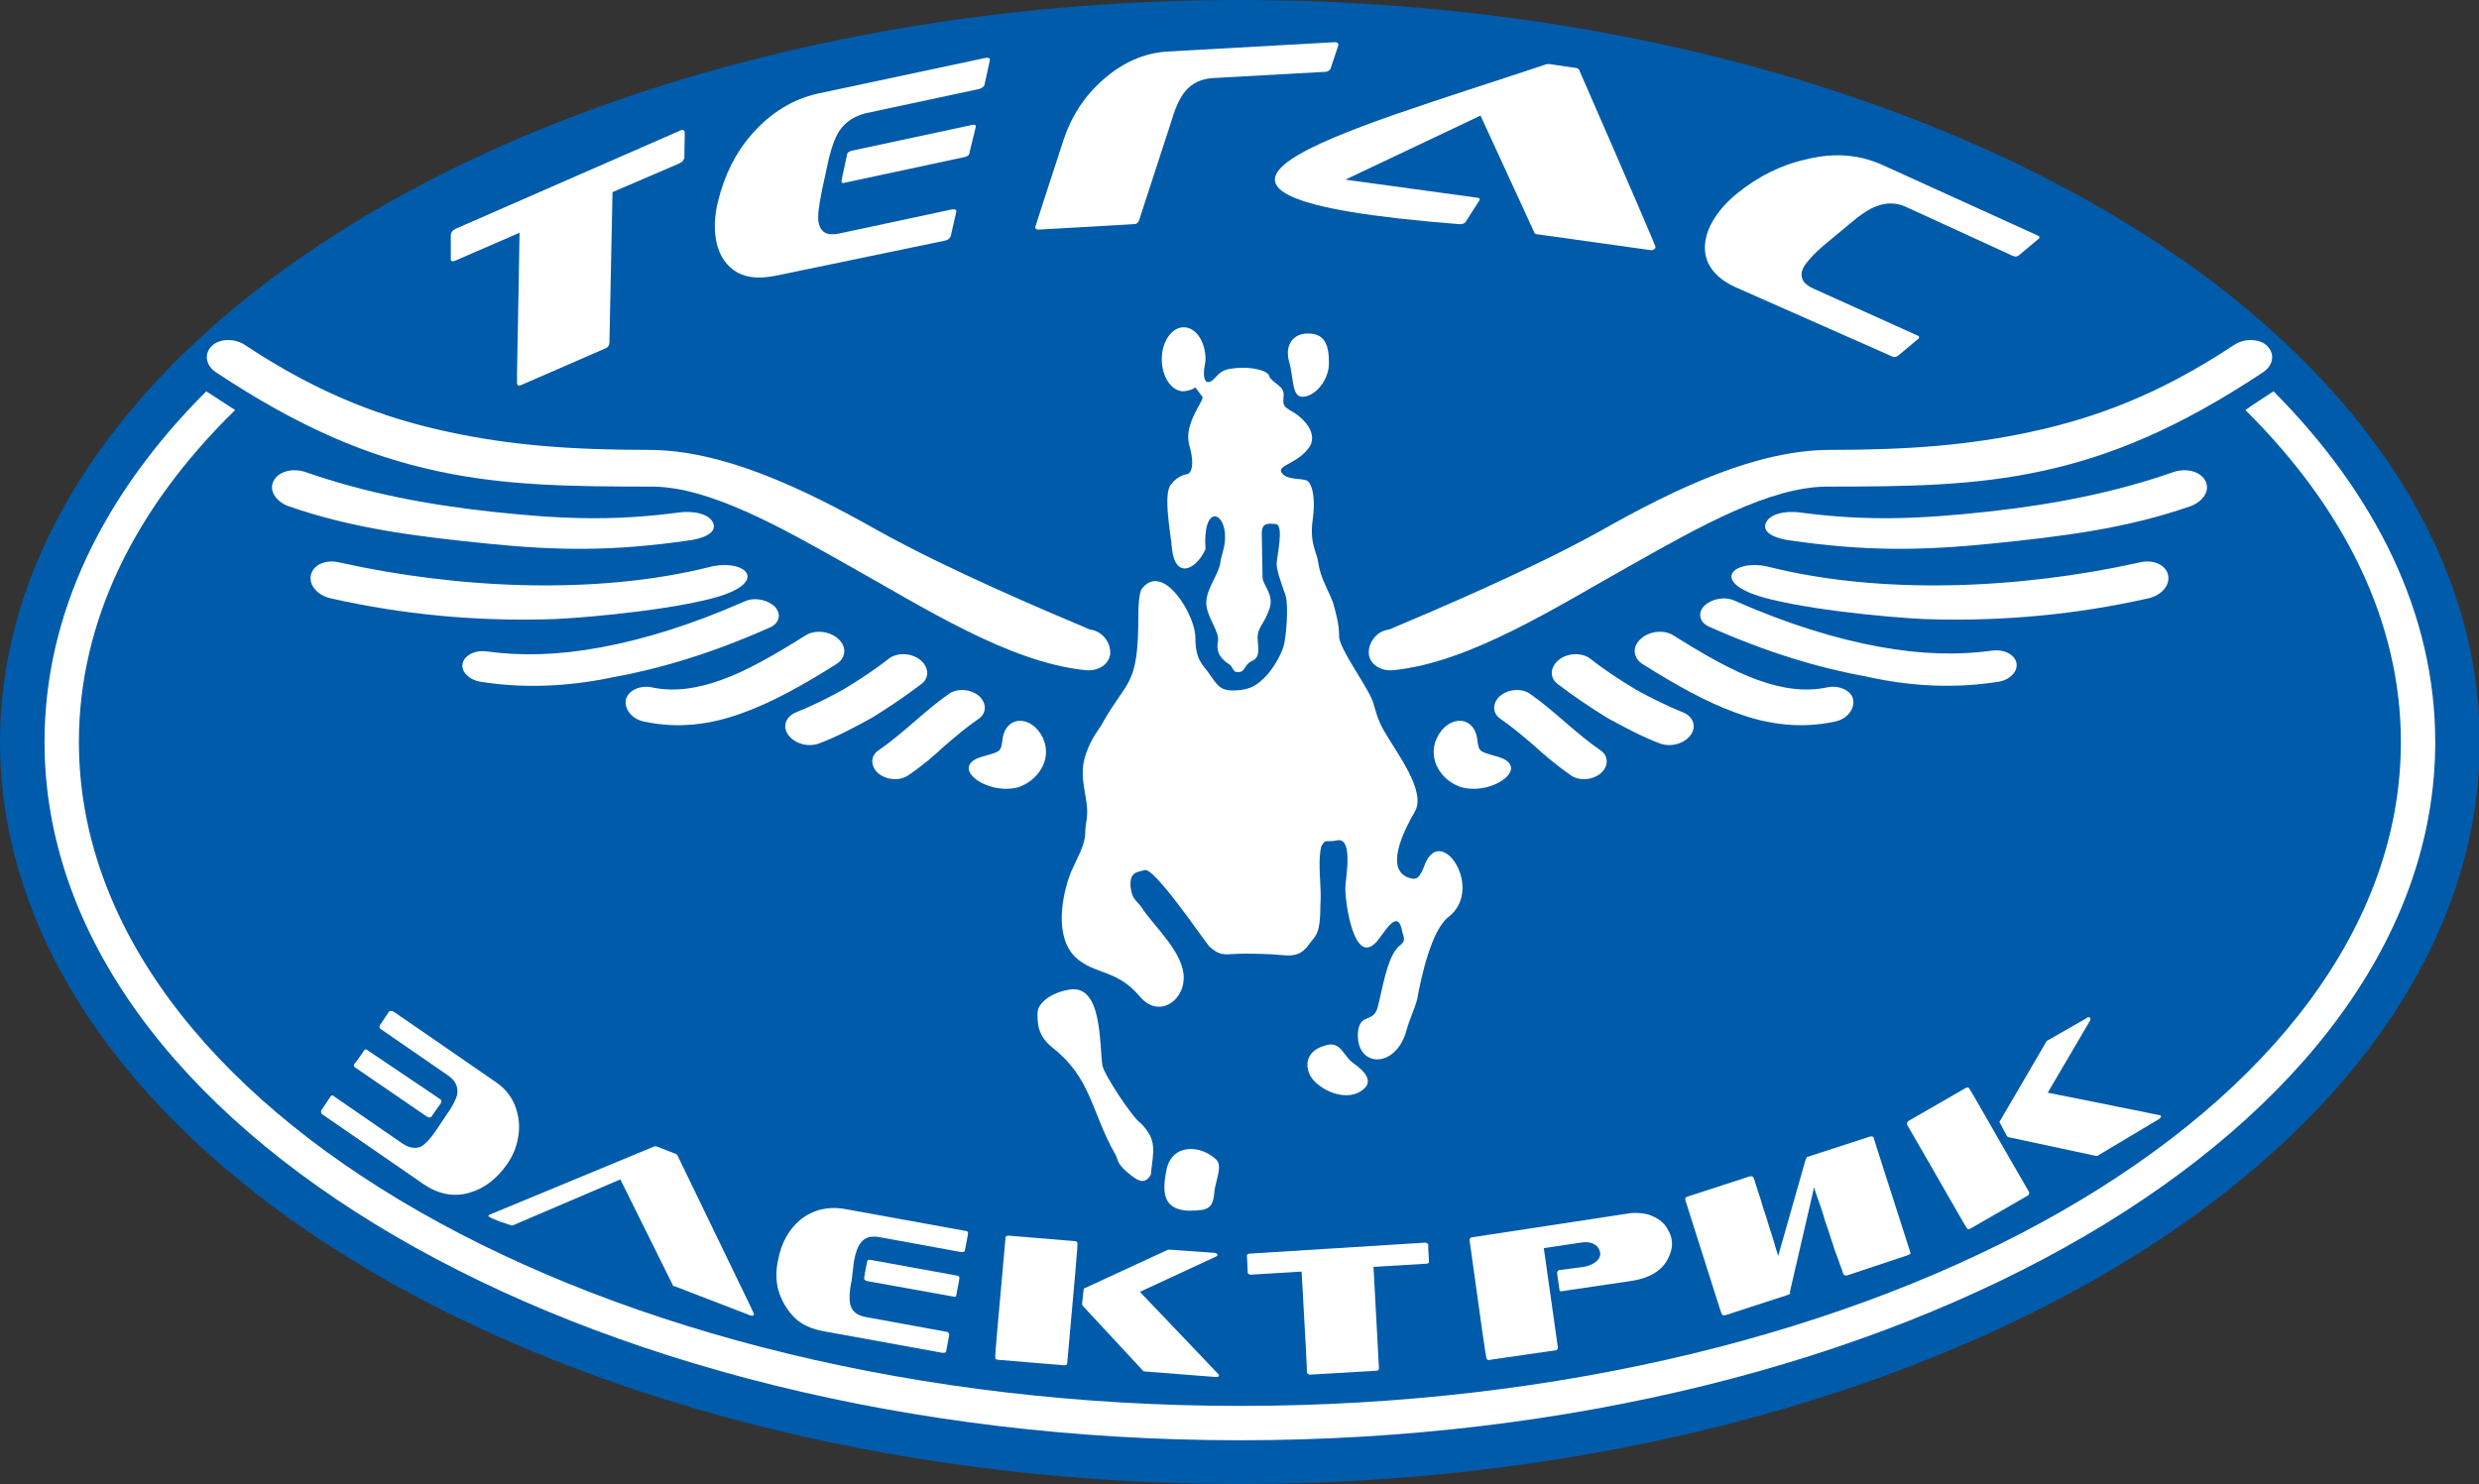 <?xml version="1.0" encoding="utf-8"?>
<!-- Generator: Adobe Illustrator 24.0.0, SVG Export Plug-In . SVG Version: 6.00 Build 0)  -->
<svg version="1.1" id="Слой_1" xmlns="http://www.w3.org/2000/svg" xmlns:xlink="http://www.w3.org/1999/xlink" x="0px" y="0px"
	 viewBox="0 0 317.3 190" style="enable-background:new 0 0 317.3 190;" xml:space="preserve">
<rect x="0" y="0" width="317.3" height="190" fill="#333333" stroke="none"/>
<style type="text/css">
	.st0{fill-rule:evenodd;clip-rule:evenodd;fill:#005BAA;}
	.st1{fill-rule:evenodd;clip-rule:evenodd;fill:#FFFFFF;}
</style>
<g>
	<ellipse class="st0" cx="158.7" cy="95" rx="158.7" ry="95"/>
	<g>
		<path class="st1" d="M291,50.1c13.1,13.2,20.7,28.5,20.7,44.9c0,49.4-68.5,89.4-153,89.4s-153-40-153-89.4
			c0-16.4,7.5-31.7,20.7-44.9c1.2,0.8,2.5,1.6,3.7,2.4C17.3,65,10.1,79.5,10.1,95c0,46.9,66.5,85,148.6,85s148.6-38,148.6-85
			c0-15.5-7.3-30-19.9-42.5C288.5,51.7,289.8,50.9,291,50.1z"/>
		<path class="st1" d="M242.1,45.6c0.4,0.2,0.6,0.1,0.9-0.1l2.5-2.1c0,0,0.1,0,0.1-0.1c0.1-0.2,0-0.3-0.3-0.4L232,36.9
			c-1.3-0.6-1.7-1.5-1.2-2.6c0.4-0.7,1.3-1.8,2.9-3.1l3-2.5c1.4-1.2,2.6-2,3.5-2.3c1.3-0.5,2.6-0.5,4,0.2l13.3,6.1
			c0.4,0.2,0.6,0.2,0.9,0l2.5-2.1c0,0,0.1,0,0.1-0.1c0.1-0.2,0-0.3-0.3-0.4l-19.8-9c-2.9-1.3-6.1-1.6-9.7-0.7
			c-3.2,0.7-6.2,2.2-8.9,4.4c-1.6,1.3-2.7,2.7-3.4,4.1c-0.8,1.7-0.9,3.3-0.3,4.7c0.6,1.3,1.8,2.4,3.6,3.2L242.1,45.6z"/>
		<path class="st1" d="M211.1,32c0.5,0.1,0.8-0.1,0.8-0.4c0-0.1-3.2-7.6-9.8-22.7c-0.1-0.1-0.2-0.2-0.4-0.2l-3.4-0.5
			c-0.2,0-0.4,0-0.6,0.1c-26,8.7-56.9,16.8-10.9,20.4c0.4,0,0.7-0.1,0.8-0.3c1.2-1.9,1.8-2.8,1.8-2.8c0-0.2-0.1-0.3-0.4-0.3
			l-16.8-2.3l17.3-8.2l6.9,15c0,0.1,0.2,0.2,0.4,0.2L211.1,32z"/>
		<path class="st1" d="M145.1,28.7c0.4,0,0.6-0.2,0.7-0.5l4.2-12.9c0.5-1.7,1.1-2.9,1.7-3.6c0.8-1,2-1.6,3.5-1.7l14.4-0.8
			c0.4,0,0.6-0.2,0.7-0.4l1-3c0,0,0-0.1,0-0.1c0-0.2-0.2-0.3-0.4-0.3l-21.5,1.2c-3,0.2-5.7,1.4-8.2,3.6c-2.4,2.1-4,4.6-5,7.5
			c-2.5,7.6-3.7,11.4-3.7,11.4c0,0.2,0.2,0.3,0.4,0.3L145.1,28.7z"/>
		<g>
			<path class="st1" d="M123.5,20.1c0.4-0.1,0.6-0.3,0.6-0.6c0.5-2.1,0.8-3.2,0.8-3.3c0-0.2-0.2-0.3-0.5-0.2l-15.4,3.3
				c-0.4,0.1-0.6,0.3-0.6,0.6c-0.5,2.2-0.7,3.3-0.7,3.3c0,0.2,0.2,0.3,0.4,0.2L123.5,20.1z"/>
			<path class="st1" d="M121,30.8c0.4-0.1,0.6-0.3,0.7-0.6l0.7-3.1c0-0.1,0-0.1,0-0.1c0-0.2-0.2-0.2-0.5-0.2l-14.5,3.1
				c-1.5,0.3-2.3-0.1-2.6-1.3c-0.2-0.8,0-2.2,0.4-4.2l0.8-3.7c0.4-1.8,0.9-3.1,1.4-3.9c0.8-1.2,1.9-1.9,3.4-2.3l14.5-3.1
				c0.4-0.1,0.6-0.3,0.7-0.5l0.7-3.2c0,0,0-0.1,0-0.1c0-0.2-0.2-0.2-0.5-0.2l-21.6,4.6c-3.1,0.7-5.9,2.4-8.3,5.1
				c-2.2,2.5-3.6,5.4-4.4,8.7c-0.5,2-0.5,3.7-0.2,5.2c0.4,1.8,1.3,3.1,2.7,3.9c1.3,0.7,2.9,0.8,4.9,0.4L121,30.8z"/>
		</g>
		<path class="st1" d="M78.4,24.6l8.6-3.7c0.4-0.2,0.5-0.4,0.6-0.7c0-2.2,0.1-3.3,0-3.4c-0.1-0.2-0.2-0.2-0.5-0.1L58.3,29.3
			c-0.4,0.2-0.5,0.4-0.6,0.7c0,2.2,0,3.3,0,3.3c0.1,0.2,0.3,0.2,0.5,0.1l8.3-3.6c-0.2,12.9-0.4,19.4-0.3,19.4
			c0.1,0.2,0.2,0.2,0.5,0.1l10.8-4.7c0.3-0.1,0.5-0.4,0.5-0.7L78.4,24.6z"/>
		<path class="st1" d="M47.1,134.5c-0.2-0.2-0.4-0.2-0.5,0c-0.8,1.2-1.3,1.8-1.3,1.8c0,0.2,0,0.3,0.2,0.4l9.2,6.3
			c0.2,0.1,0.4,0.1,0.5,0c0.8-1.2,1.3-1.8,1.3-1.9c0-0.1,0-0.3-0.2-0.4L47.1,134.5L47.1,134.5z M50.5,129.6l12.9,8.9
			c1.2,0.8,2,1.8,2.5,3c0.5,1.3,0.7,2.7,0.4,4.2c-0.2,1.2-0.7,2.4-1.5,3.5c-1.3,1.8-2.9,3-4.7,3.5c-2,0.6-4,0.2-5.9-1.1l-12.9-8.9
			c-0.2-0.1-0.2-0.2-0.2-0.4c0,0,0-0.1,0-0.1l1.2-1.8c0.1-0.2,0.3-0.2,0.5,0l8.7,6c0.9,0.6,1.7,0.7,2.4,0.4c0.5-0.3,1.1-0.9,1.8-1.9
			l1.4-2.1c0.8-1.1,1.2-1.9,1.4-2.6c0.2-1-0.2-1.8-1-2.4l-8.7-6c-0.2-0.1-0.3-0.3-0.2-0.4c0,0,0,0,0-0.1l1.2-1.8
			C50,129.4,50.2,129.4,50.5,129.6z"/>
		<path class="st1" d="M96,168.4c0.3,0.1,0.5,0.1,0.5-0.2c0-0.1-3.3-6.8-9.8-20.3c-0.1-0.1-0.2-0.2-0.3-0.2l-2.3-0.9
			c-0.1,0-0.3-0.1-0.4,0l-21,8.7c-0.2,0.1-0.2,0.2-0.2,0.2c0,0,0.1,0.1,0.3,0.2c0.2,0.1,0.4,0.2,0.7,0.3c0.4,0.2,0.8,0.3,1.1,0.4
			c0.3,0.1,0.5,0.2,0.6,0.2c0.1,0,0.2,0.1,0.3,0.1c0,0,0.1,0,0.1,0l13.8-5.9l6.7,13.5c0,0.1,0.1,0.2,0.3,0.2L96,168.4z"/>
		<path class="st1" d="M122,166c0.3,0.1,0.4,0,0.4-0.2c0.3-1.4,0.4-2.1,0.4-2.2c0-0.2-0.2-0.3-0.4-0.3l-11-2c-0.3,0-0.4,0-0.4,0.2
			c-0.3,1.4-0.4,2.2-0.4,2.2c0,0.1,0.1,0.2,0.3,0.3L122,166L122,166z M120.6,173.2l-15.4-2.8c-1.4-0.3-2.6-0.8-3.5-1.7
			c-1-1-1.7-2.2-2.1-3.6c-0.3-1.2-0.3-2.5,0-3.8c0.4-2.2,1.4-3.9,2.8-5.1c1.6-1.3,3.6-1.8,5.8-1.4l15.4,2.8c0.2,0,0.3,0.1,0.3,0.3
			c0,0,0,0.1,0,0.1l-0.4,2.1c0,0.2-0.2,0.2-0.5,0.2l-10.4-1.9c-1.1-0.2-1.9,0-2.4,0.7c-0.4,0.4-0.7,1.3-0.9,2.4L109,164
			c-0.3,1.3-0.3,2.3-0.2,2.9c0.2,1,0.9,1.5,1.9,1.7l10.4,1.9c0.2,0,0.3,0.1,0.4,0.3c0,0,0,0,0,0.1l-0.4,2.1
			C121.1,173.2,120.9,173.2,120.6,173.2z"/>
		<path class="st1" d="M136.2,174.8c0.3,0,0.4-0.1,0.4-0.3c0.9-10.2,1.4-15.3,1.3-15.4c0-0.1-0.2-0.2-0.4-0.2l-8.4-0.7
			c-0.3,0-0.4,0.1-0.4,0.3c-0.9,10.2-1.4,15.3-1.3,15.4c0,0.1,0.2,0.2,0.4,0.2L136.2,174.8L136.2,174.8z M155.6,176.3
			c0.4,0,0.5-0.1,0.4-0.3c0,0-3.4-3.6-10.1-10.6l9.7-4.5c0.2-0.1,0.3-0.2,0.2-0.3c0-0.1-0.2-0.2-0.4-0.2l-5.6-0.4
			c-0.1,0-0.2,0-0.3,0l-10.6,4.9c-0.1,0-0.2,0.1-0.2,0.2l-0.2,1.9l0.1,0.2l7.7,8.3c0.1,0.1,0.2,0.1,0.3,0.1L155.6,176.3z"/>
		<path class="st1" d="M175.8,162.2l6.7-0.4c0.3,0,0.4-0.1,0.4-0.3c-0.1-1.5-0.1-2.2-0.1-2.2c-0.1-0.1-0.2-0.2-0.4-0.2l-22.4,1.4
			c-0.3,0-0.4,0.1-0.4,0.3c0.1,1.5,0.1,2.2,0.1,2.2c0.1,0.1,0.2,0.2,0.4,0.2l6.5-0.4c0.5,8.6,0.7,12.9,0.7,13
			c0.1,0.1,0.2,0.2,0.4,0.2l8.4-0.5c0.3,0,0.4-0.1,0.4-0.3L175.8,162.2z"/>
		<path class="st1" d="M208.8,164c2.6-0.4,4.2-1.5,4.9-3.3c0.5-1.2,0.4-2.3-0.3-3.4c-0.5-0.9-1.3-1.4-2.4-1.8
			c-0.8-0.2-1.8-0.3-2.8-0.1l-19.7,3c-0.3,0-0.4,0.2-0.4,0.4c1.4,10.1,2.1,15.2,2.2,15.2c0.1,0.1,0.2,0.2,0.4,0.1l8.3-1.2
			c0.3,0,0.4-0.2,0.4-0.4l-1.8-12.7l4.7-0.7c1.1-0.2,1.9,0.1,2.3,0.7c0.1,0.1,0.1,0.3,0.2,0.5c0.1,0.5-0.1,0.9-0.6,1.3
			c-0.4,0.3-0.9,0.5-1.5,0.6l-3,0.4c-0.3,0-0.4,0.2-0.4,0.4l0.3,2.1c0,0,0,0,0,0.1c0.1,0.1,0.2,0.2,0.4,0.1L208.8,164z"/>
		<path class="st1" d="M244.2,160.7c0.3-0.1,0.4-0.2,0.3-0.4c-3.1-9.7-4.7-14.6-4.7-14.7c-0.1-0.1-0.2-0.1-0.4-0.1l-8,2.6
			c-0.1,0-0.2,0.1-0.2,0.2c0,0.1-0.1,0.1-0.1,0.2c0,0,0,0,0,0c0,0,0,0,0,0l-3.5,12.3c-0.2-0.6-0.4-1.3-0.6-2
			c-0.2-0.7-0.5-1.5-0.7-2.2c-0.2-0.8-0.5-1.5-0.7-2.2c-0.2-0.7-0.4-1.4-0.6-1.9c-0.2-0.6-0.3-1-0.4-1.3c-0.1-0.3-0.2-0.5-0.2-0.5
			c-0.1-0.1-0.2-0.1-0.4-0.1l-8,2.6c-0.3,0.1-0.3,0.2-0.3,0.4c3.1,9.7,4.6,14.6,4.7,14.7c0.1,0.1,0.2,0.1,0.4,0.1l8-2.6
			c0.3-0.1,0.4-0.2,0.3-0.4l3.1-13.4c0.2,0.8,0.5,1.5,0.8,2.4c0.3,0.8,0.5,1.7,0.8,2.5c0.3,0.8,0.5,1.6,0.8,2.4
			c0.2,0.8,0.5,1.4,0.7,2c0.2,0.6,0.4,1.1,0.5,1.4c0.1,0.4,0.2,0.5,0.2,0.5c0.1,0.1,0.2,0.1,0.4,0.1L244.2,160.7z"/>
		<path class="st1" d="M276.3,143.3c0.3-0.2,0.4-0.4,0.2-0.5c0,0-4.8-1-14.4-2.9l5.4-9.2c0.1-0.2,0.1-0.3,0-0.4
			c-0.1-0.1-0.3-0.1-0.5,0.1l-4.9,2.8c-0.1,0-0.1,0.1-0.2,0.2l-5.9,10.1c-0.1,0.1-0.1,0.2,0,0.3l0.9,1.7l0.2,0.1l11.2,2.4
			c0.1,0,0.2,0,0.3-0.1L276.3,143.3L276.3,143.3z M259.5,153.1l-7.3,4.2c-0.2,0.1-0.3,0.1-0.4,0c-0.1,0-2.6-4.5-7.7-13.3
			c-0.1-0.2,0-0.3,0.2-0.5l7.3-4.2c0.2-0.1,0.3-0.1,0.4,0c0.1,0,2.6,4.5,7.7,13.3C259.8,152.8,259.7,153,259.5,153.1z"/>
		<g>
			<g>
				<path class="st1" d="M167.6,42.7c2,0.1,2.5,1.5,2.5,3.8c0,2.2-1.8,4.3-3.4,4.3c-1.4,0-1.1-2.5-1.7-4.5
					C164.4,44.2,165.5,42.6,167.6,42.7z"/>
				<path class="st1" d="M153,49.6c0,0,0,0,0.9,1.2c0.3,0.4-2.4,3.4-1.7,6.1c1,3.5-0.2,3.8-0.2,3.8s-1.2,0.1-2.1,1.3
					c-1.1,1.2,0,6.6,0.1,8.2c0.4,4,3.1,2.8,4.3,0.1c-0.4-5.8,2.6-4.9,2.5-1.4c0,1.1-0.5,2.3-0.6,3.1c-0.2,1.6-1.8,3.3-1.8,5.2
					c0,1.7,1.7,3.7,1.5,4.8c-0.3,1.6,0.4,2.4,1.5,3.1c0.3,0.2,0.4,0.7,0.7,0.9c1.4,0.3,1-0.9,2.2-1.4c1.3-0.6,0.5-2.3,0.7-3.4
					c0.2-1.1,0.9-1.5,1.5-3.3c0.6-1.8-0.9-3-0.9-4c0-1.1-0.1-4.2-0.1-5.6c0-1.4,0.8-1.3,1.8-1.2c1.1,0.1,0.1,4.3,0.1,5.1
					c0,0.8,0.6,2.5,1.1,3.9c0.5,1.4,0.1,5.6-0.2,6.6c-0.3,1.1-1.4,3.1-2.6,4.2c-1.1,1.1-2.2,1.5-3.9,1.5c-1.8,0-2.1-0.9-3-2.1
					c-0.8-1.2-1.8-1.7-1.8-4.7c0-2.8-4-9.5-6.7-6.4c-0.6,0.4-0.6,3.1-0.6,3.7c0,9.1-1.4,8-4.6,13.7c-0.2,0.5-1.4,1.8-2.1,3.9
					c-0.7,2-0.4,3.5,0,5.8c0.4,2.3-0.1,2.9-0.1,4.4c0,1.5-1.2,3.5-1.8,4.9c-1.2,3-2.2,8.4,0.6,11c2.4,2.2,5.3,1.5,8.2,5
					c2.4,2.8,5.5,0.6,5.6-2.2c0.2-3.3-3.8-6.8-5.3-9.1c-0.7-1.1-1.3-1-1.5-2.8c-0.1-1.8,0.7-1.8,1.8-2.1c1.2-0.4,7.1,8.3,8.3,9.8
					c1.6,1.4,2,0.9,4.5,0.9c0.8,0,3,0,5,0.2c2,0.2,2.7-0.6,3.4-1.6c0.8-1,1.3-1.3,1.3-4.8c0.2-2.4-0.4-5.2,0.1-7.5
					c0.6-1.1,0.6-0.5,2-0.8c2.2-0.5,1.1,5,1.1,6c-0.1,1.5,1.1,10.9,4.3,6.6c1-1.3,2.5-3.9,3-0.8c0.4,1.1,0.2,1.2-0.6,1.9
					c-1.4,1.5-2,5.5-2.5,7.4c-0.5,2.5-2.4,0.8-2.6,3.6c-0.2,4.4,4.8,4.6,6.2-0.3c0.4-1.5,1.1-2.9,1.4-4.1c0.5-2.8,1.8-8.8,4-10.5
					c4.4-3.4-0.4-11.2-2.7-7.4c-0.5,0.8-0.8,2.7-1.9,2.5c-2.8-0.5-2.6-3.6,0.3-8.6c1.5-2.6-2.4-7.6-4-10.4c-0.7-1.3-0.8-1.7-1.3-3.4
					c-0.4-1.7-4.4-7-4.4-8.6c0-1.6-0.4-3-0.8-4.4c-0.7-1.8-1.6-3.1-1.9-5.2c-0.1-1-1.1-2.4-0.7-5.2c0.4-2.8,0-4.4-0.5-5
					c-0.5-0.6-2.6-0.1-3.4-1.1c-0.8-1,1.7-1.1,3.3-3.1c1.6-1.9-0.7-4.1-2-4.8c-1.2-0.7-1.2-0.8-1.1-2.1c0.1-1.3-1.7-1.6-1.9-2.6
					c-0.6-0.8-3-1.1-4.8-0.8c-1.8,0.2-2,1.5-2.8,1.7c-0.8,0.2-0.7-1.2-0.7-1.3c0-0.5,0.2-1.1,0.2-1.6c0-2.2-1.2-4.1-2.8-4.1
					c-1.5,0-2.8,1.8-2.8,4.1c0,2.2,1.2,4.1,2.8,4.1C152.2,50,152.6,49.9,153,49.6z"/>
				<path class="st1" d="M136.9,126.7c-2.5,0.4-4.1,1.8-4.1,3c0,1.1-0.1,2.9,2,4.5c4.9,3.9,4.9,8.2,7.9,13.5
					c0.5,0.8,0.1,1.1,1.6,2.4c1.5,1.3,2.3,1.5,3,0.3c0.3-3,0.9-4.4-1.3-6.6c-0.9-0.5-4.7-6.2-4.9-7.4
					C140.7,133.7,141.1,126,136.9,126.7z"/>
				<path class="st1" d="M153.9,154.9c1.5-0.3,1.4-1.4,1.6-2.8c0.3-1.4,0.9-2.9,0.2-3.6c-1.9-1.9-5.7-2.2-6.4,1.3
					C148.7,152.8,148.7,155.6,153.9,154.9z"/>
				<path class="st1" d="M174.2,139.7c1.7-1.1,0.7-2.4-1-3.6c-1.3-0.9-1.6-3-3.7-2.2c-2.1,0.6-2.5,2.2-1.9,3.6
					C168.3,139.2,171.9,141.2,174.2,139.7z"/>
			</g>
			<g>
				<path class="st1" d="M280.4,64.8c1.6-0.6,2.5-2,1.9-3.2c-0.6-1.2-2.3-1.7-4-1.2c-7.7,2.7-15.6,4.2-23.8,5.1
					c-8.3,0.9-15.3,1.3-24.2,0.1c-1.6-0.2-3.8,0.1-4.3,1.4c-0.5,1.3,1.5,2,3.2,2.2c9.6,1.4,16.8,1.3,25.7,0.4
					C263.8,68.7,272.1,67.7,280.4,64.8z"/>
				<path class="st1" d="M289.6,47.7c1.4-0.9,1.6-2.4,0.6-3.4c-1-1-3-1-4.3-0.1c-9.8,6.5-18.1,9.4-26,11.1
					c-7.9,1.7-15.6,2.3-25.6,2.3c-9.4,0-19.6,4.8-29.5,10.4c-8.8,4.9-21.3,10.2-27,12.6c-1.7,0.2-2.7,1.8-2.6,3.1
					c0.1,1.3,1.5,2.3,3.2,2.1c9.8-1,20.8-8.1,30.3-13.4c9-5.1,17.8-10,25-10.1c10.5,0,19-0.1,27.7-2
					C270.2,58.4,278.9,54.8,289.6,47.7z"/>
				<path class="st1" d="M187.1,100.8c4.1,1.1,9.2-2.8,4.3-4c-2.1-0.6-2.1-0.6-2.3-2c-0.3-3.2-3.7-3.4-5.2-0.3
					C182.6,97.4,184.7,100.1,187.1,100.8z"/>
				<path class="st1" d="M201.1,99.3c1.1,0.7,2.7,0.6,3.8-0.3c1-0.9,1-2.2,0-2.9c-1.6-1.1-3-2.3-4.4-3.5c-1.5-1.3-3-2.6-4.7-3.8
					c-1.1-0.7-2.7-0.6-3.8,0.3c-1,0.9-1,2.2,0,2.9c1.6,1.1,3,2.3,4.4,3.5C197.8,96.8,199.4,98.1,201.1,99.3z"/>
				<path class="st1" d="M212.5,95.2c1.4,0.5,3.1,0,3.9-1.1c0.8-1.1,0.3-2.4-1-2.9c-2-0.8-4-1.8-6-2.9c-2-1.2-4-2.5-5.9-4
					c-1.1-0.8-2.9-0.7-4,0.2c-1.1,0.9-1.2,2.3-0.1,3.1c2.1,1.6,4.2,3,6.3,4.3C207.9,93.1,210.1,94.3,212.5,95.2z"/>
				<path class="st1" d="M234.8,92.4c1.6-0.3,2.6-1.6,2.4-2.8s-1.8-1.9-3.3-1.6c-2.8,0.6-5.7,0.2-8.8-0.9c-3.4-1.2-7-3.3-11-5.8
					c-1.2-0.7-3-0.5-4.1,0.5c-1.1,1-1,2.4,0.2,3.2c4.3,2.7,8.2,4.9,12.1,6.3C226.4,92.8,230.5,93.3,234.8,92.4z"/>
				<path class="st1" d="M255.7,87.3c1.5-0.2,2.6-1.3,2.4-2.4c-0.2-1.1-1.6-1.8-3.1-1.6c-4.3,0.6-9.1,0.5-14.5-0.5
					c-5.5-1-11.7-2.9-18.5-5.9c-1.3-0.6-3-0.2-3.9,0.7c-0.9,1-0.5,2.2,0.8,2.7c7.2,3.2,13.8,5.2,19.9,6.3
					C245,88,250.6,88.1,255.7,87.3z"/>
				<path class="st1" d="M275,76.6c1.7-0.4,2.8-1.7,2.5-3c-0.3-1.3-1.9-2-3.6-1.6c-15.2,3.4-33,4.2-47.4,0.6c-4.7-1.2-8.1,2.1,0,4.1
					c6.8,1.7,18.4,2.6,21.2,2.6C256.6,79.5,265.7,78.7,275,76.6z"/>
			</g>
			<g>
				<path class="st1" d="M36.9,64.8c-1.6-0.6-2.5-2-1.9-3.2c0.6-1.2,2.3-1.7,4-1.2c7.7,2.7,15.6,4.2,23.8,5.1
					c8.3,0.9,15.3,1.3,24.2,0.1c1.6-0.2,3.8,0.1,4.3,1.4c0.5,1.3-1.5,2-3.2,2.2c-9.6,1.4-16.8,1.3-25.7,0.4
					C53.5,68.7,45.2,67.7,36.9,64.8z"/>
				<path class="st1" d="M27.7,47.7c-1.4-0.9-1.6-2.4-0.6-3.4c1-1,3-1,4.3-0.1c9.8,6.5,18.1,9.4,26,11.1c7.9,1.7,15.6,2.3,25.6,2.3
					c9.4,0,19.6,4.8,29.5,10.4c8.8,4.9,21.3,10.2,27,12.6c1.7,0.2,2.7,1.8,2.6,3.1c-0.1,1.3-1.5,2.3-3.2,2.1
					c-9.8-1-20.8-8.1-30.3-13.4c-9-5.1-17.8-10-25-10.1c-10.5,0-19-0.1-27.7-2C47.1,58.4,38.4,54.8,27.7,47.7z"/>
				<path class="st1" d="M130.3,100.8c-4.1,1.1-9.2-2.8-4.3-4c2.1-0.6,2.1-0.6,2.3-2c0.3-3.2,3.7-3.4,5.2-0.3
					C134.8,97.4,132.6,100.1,130.3,100.8z"/>
				<path class="st1" d="M116.2,99.3c-1.1,0.7-2.7,0.6-3.8-0.3c-1-0.9-1-2.2,0-2.9c1.6-1.1,3-2.3,4.4-3.5c1.5-1.3,3-2.6,4.7-3.8
					c1.1-0.7,2.7-0.6,3.8,0.3c1,0.9,1,2.2,0,2.9c-1.6,1.1-3,2.3-4.4,3.5C119.5,96.8,118,98.1,116.2,99.3z"/>
				<path class="st1" d="M104.8,95.2c-1.4,0.5-3.1,0-3.9-1.1c-0.8-1.1-0.3-2.4,1-2.9c2-0.8,4-1.8,6-2.9c2-1.2,4-2.5,5.9-4
					c1.1-0.8,2.9-0.7,4,0.2c1.1,0.9,1.2,2.3,0.1,3.1c-2.1,1.6-4.2,3-6.3,4.3C109.4,93.1,107.2,94.3,104.8,95.2z"/>
				<path class="st1" d="M82.5,92.4c-1.6-0.3-2.6-1.6-2.4-2.8c0.3-1.2,1.8-1.9,3.3-1.6c2.8,0.6,5.7,0.2,8.8-0.9
					c3.4-1.2,7-3.3,11-5.8c1.2-0.7,3-0.5,4.1,0.5c1.1,1,1,2.4-0.2,3.2c-4.3,2.7-8.2,4.9-12.1,6.3C90.9,92.8,86.8,93.3,82.5,92.4z"/>
				<path class="st1" d="M61.6,87.3C60.1,87.1,59,86,59.2,85c0.2-1.1,1.6-1.8,3.1-1.6c4.3,0.6,9.1,0.5,14.5-0.5
					c5.5-1,11.7-2.9,18.5-5.9c1.3-0.6,3-0.2,3.9,0.7c0.9,1,0.5,2.2-0.8,2.7c-7.2,3.2-13.8,5.2-19.9,6.3C72.4,88,66.7,88.1,61.6,87.3
					z"/>
				<path class="st1" d="M42.3,76.6c-1.7-0.4-2.8-1.7-2.5-3c0.3-1.3,1.9-2,3.6-1.6c15.2,3.4,33,4.2,47.4,0.6c4.7-1.2,8.1,2.1,0,4.1
					c-6.8,1.7-18.4,2.6-21.2,2.6C60.7,79.5,51.6,78.7,42.3,76.6z"/>
			</g>
		</g>
	</g>
</g>
</svg>
